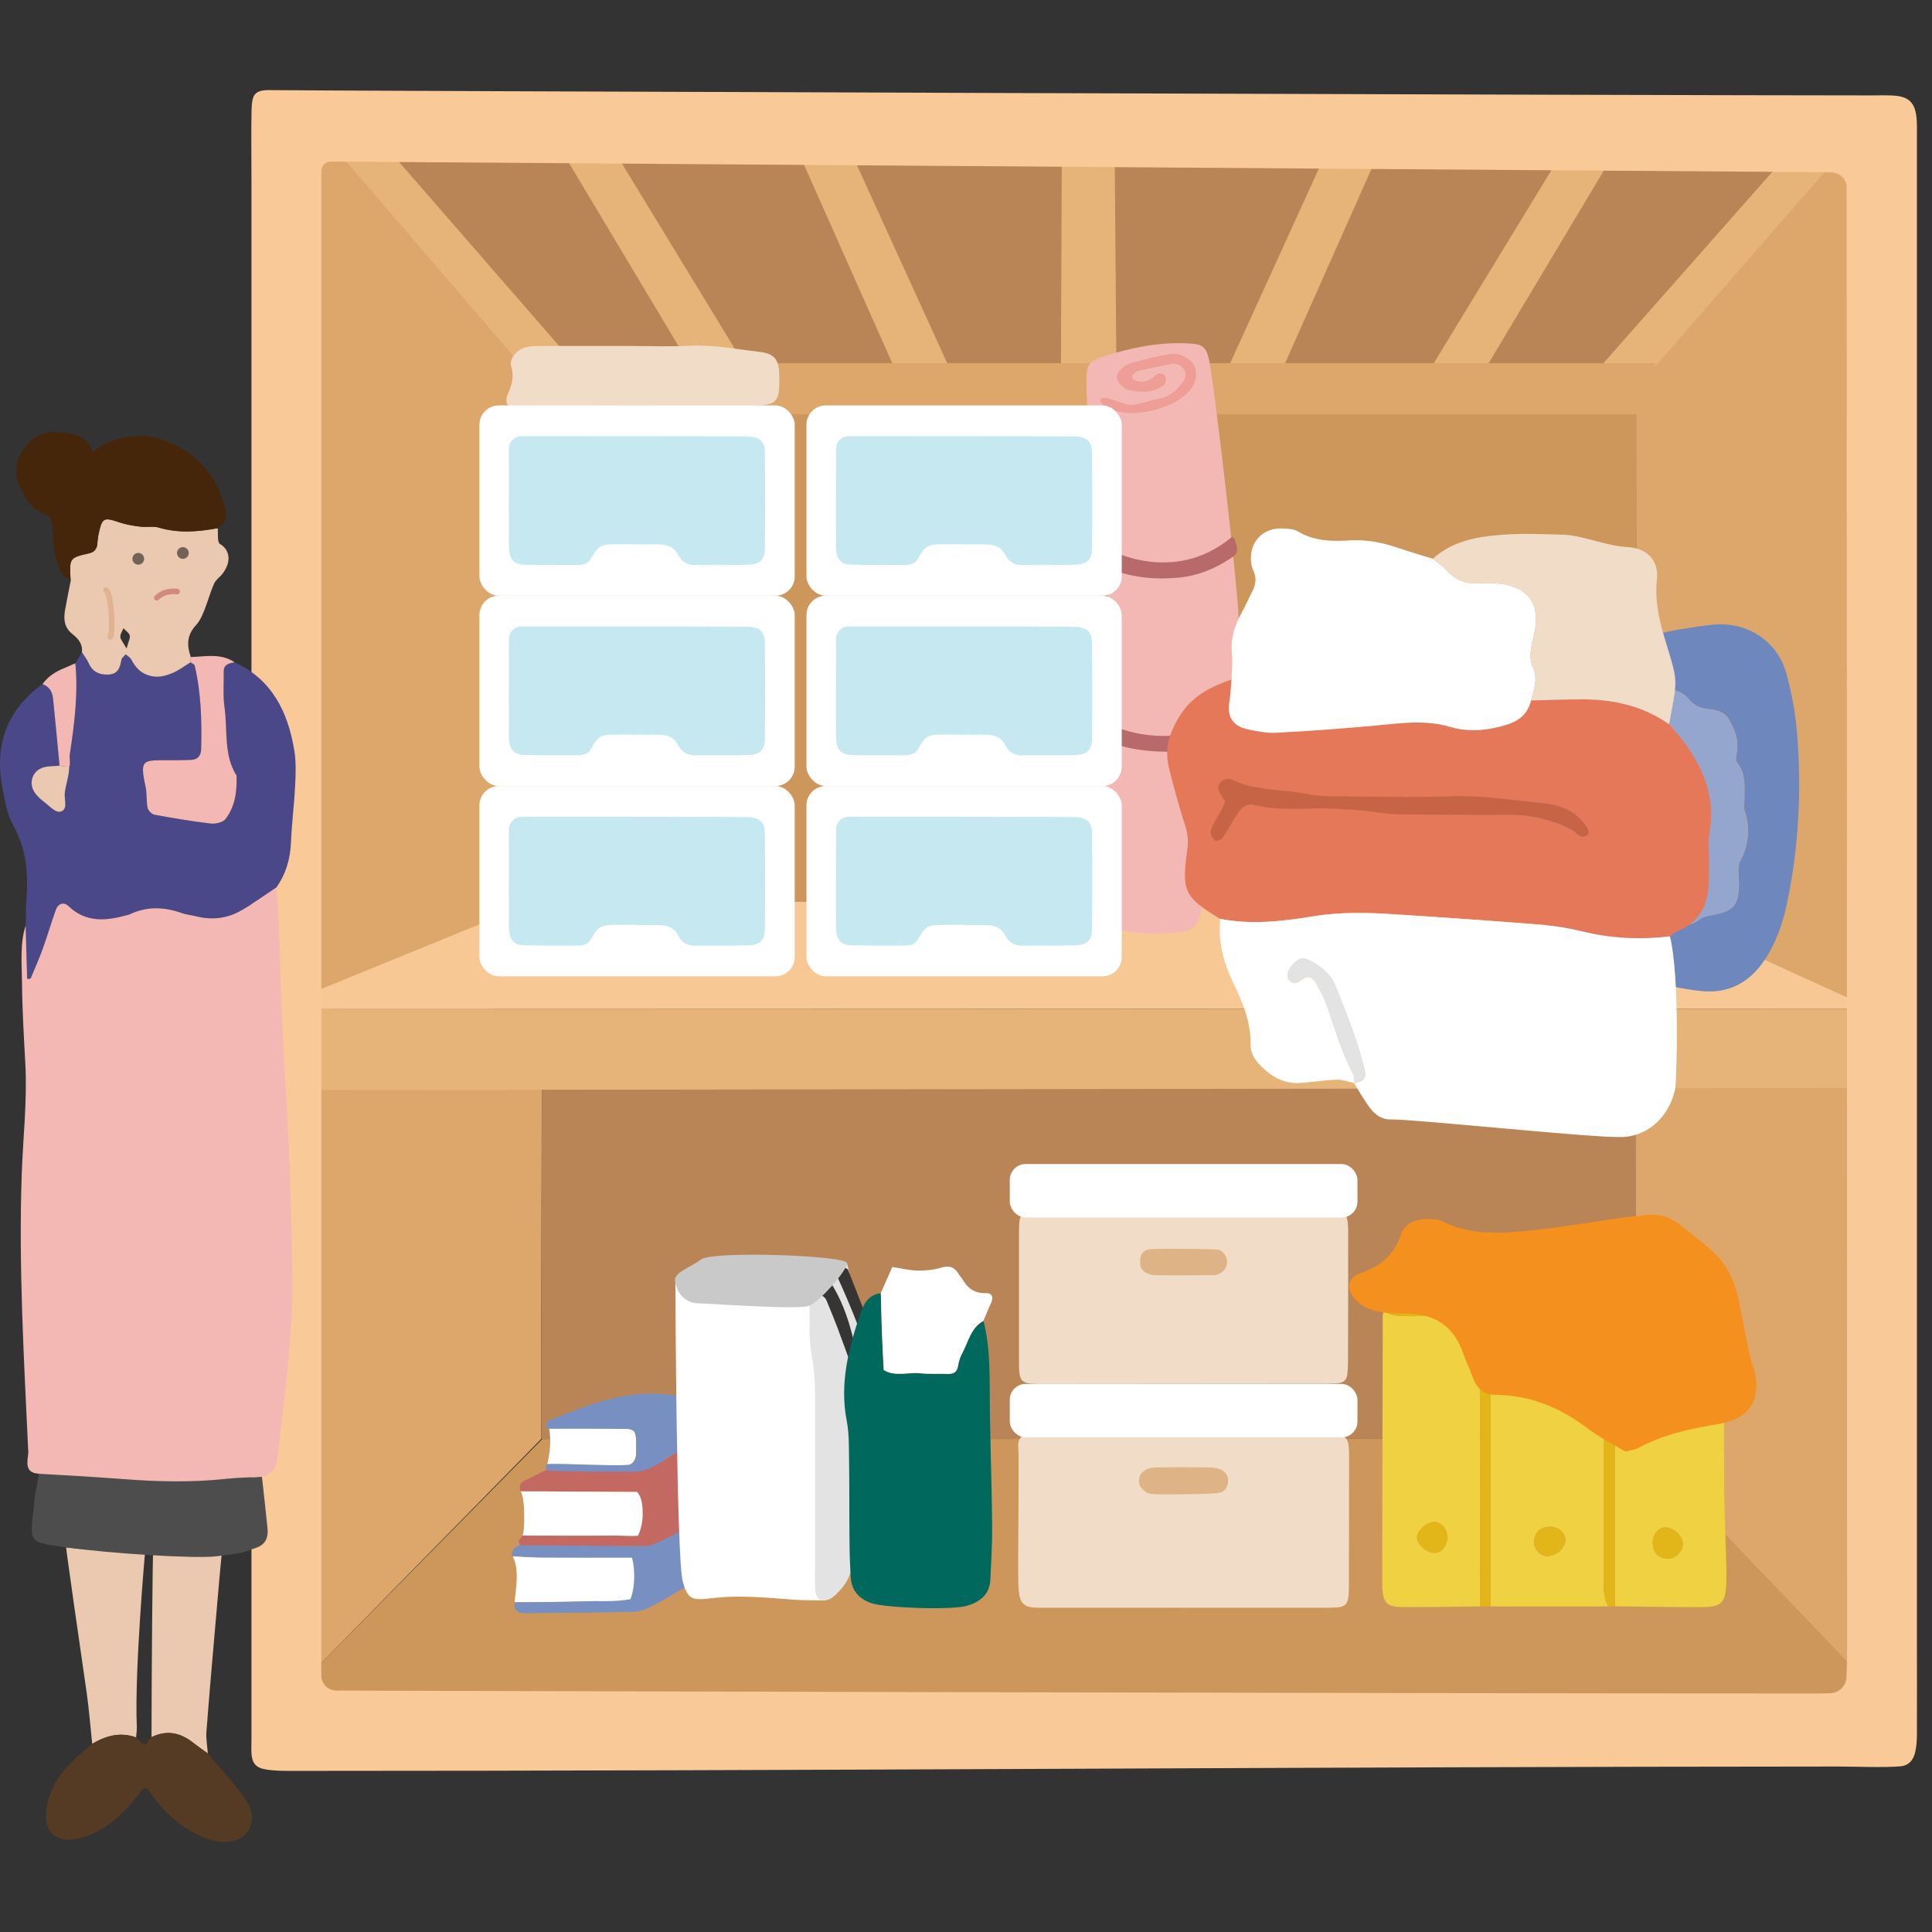 <?xml version="1.0" encoding="UTF-8"?><svg id="_レイヤー_2" xmlns="http://www.w3.org/2000/svg" viewBox="0 0 260 260"><rect x="0" y="0" width="260" height="260" fill="#333333" stroke="none"/><defs><style>.cls-1{fill:#e0b490;}.cls-1,.cls-2,.cls-3,.cls-4,.cls-5,.cls-6,.cls-7,.cls-8,.cls-9,.cls-10,.cls-11,.cls-12,.cls-13,.cls-14,.cls-15,.cls-16,.cls-17,.cls-18,.cls-19,.cls-20,.cls-21,.cls-22,.cls-23,.cls-24,.cls-25,.cls-26,.cls-27,.cls-28,.cls-29,.cls-30,.cls-31,.cls-32,.cls-33,.cls-34,.cls-35,.cls-36,.cls-37,.cls-38,.cls-39,.cls-40,.cls-41{stroke-width:0px;}.cls-2{fill:#788fc1;}.cls-3{fill:#bb843e;}.cls-4{fill:#cd975b;}.cls-5{fill:#c9c9c9;}.cls-6{fill:none;}.cls-7{fill:#e3e3e3;}.cls-8{fill:#363534;}.cls-9{fill:#4d4d4d;}.cls-10{fill:#4a4888;}.cls-11{fill:#f0dcc7;}.cls-12{fill:#563b24;}.cls-13{fill:#b86a6a;}.cls-14{fill:#736357;}.cls-15{fill:#c6e9f1;}.cls-16{fill:#ef9d97;}.cls-17{fill:#f8c894;}.cls-18{fill:#dda76b;}.cls-19{fill:#6e87bc;}.cls-20{fill:#d69c72;}.cls-21{fill:#f4901e;}.cls-22{fill:#d18b7c;}.cls-23{fill:#d69d73;}.cls-24{fill:#e6785a;}.cls-25{fill:#f9ca98;}.cls-26{fill:#e2b519;}.cls-27{fill:#c36962;}.cls-28{fill:#b37f35;}.cls-29{fill:#f3b8b3;}.cls-30{fill:#b8853f;}.cls-31{fill:#dea49a;}.cls-32{fill:#ba8556;}.cls-33{fill:#00685c;}.cls-34{fill:#94a6ce;}.cls-35{fill:#c86446;}.cls-36{fill:#f0d142;}.cls-37{fill:#e6b478;}.cls-38{fill:#45260a;}.cls-39{fill:#fff;}.cls-40{fill:#ebc9b0;}.cls-41{fill:#deb385;}</style></defs><g id="_レイヤー_1-2"><rect class="cls-6" x="0" y="0" width="260" height="260" rx="4" ry="4"/><polygon class="cls-4" points="220.28 193.64 72.98 193.66 37.12 230.01 255.82 230.1 220.28 193.64"/><path class="cls-3" d="M254.25,18.84c-1.61-.08-2.27,1.33-3.35,2.07-.61-.72-1.45-.76-2.31-.77-7.48-.06-120.75-1.29-130.41-1.37-17.51-.13-35.02.25-52.52-.62-3.86-.19-7.73-.04-11.6-.05-4.23,0-8.46-.02-12.69-.02-.95,0-1.96-.17-2.67.72-1.01,1.4-.56,2.99-.56,4.49-.03,35.64-.02,69.05-.02,104.69,0,1.43-.04,2.85-.06,4.28-.5-.01-1-.02-1.5-.03-.12-3.55-.33-7.1-.35-10.65-.13-22.87-.21-45.75-.3-68.62,0-.94.09-1.89.13-2.83.21-.65.61-1.3.61-1.96.04-8.68.04-15.12,0-23.8,0-.65-.42-1.29-.65-1.94-.01-.24-.1-.51-.02-.7.77-1.7,1.57-2.34,2.44-4.2,1.36-.02,2.68-.06,3.99-.07,25.37-.11,50.74-.19,76.1-.32,41.79-.22,83.59-.48,125.38-.73,2.17-.01,4.34-.22,6.51-.23,3.27-.01,3.42-.86,3.86,2.66Z"/><path class="cls-30" d="M254.35,81.55c-.03-13.98-.06-27.95-.09-41.93,0-2.25-.04-4.5.02-6.75.02-.67.33,2.4.5,1.73.08.7.23-2.33.23-1.63.12,15.39.24,30.79.33,46.18,0,.81-.18,1.63-.27,2.44-.24-.01-.48-.02-.72-.04Z"/><path class="cls-30" d="M35.99,22.42c.23.65.65,1.29.65,1.94.04,8.68.04,15.12,0,23.8,0,.65-.4,1.3-.61,1.96-.09-.81-.25-1.62-.26-2.44-.06-8.13-.12-14.01-.13-22.14,0-1.04.23-2.08.35-3.12Z"/><path class="cls-30" d="M36.55,132.23c.5.01,1,.02,1.5.03.35,1.97,1.51,2.96,3.58,2.81.01.24.02.48.03.73-.36,0-.72.04-1.07-.01-1.62-.24-2.76.36-3.48,1.8-.1.19-.35.3-.53.45-.51-1.93-.52-3.87-.05-5.81Z"/><path class="cls-30" d="M36.62,145.06c.5.49,1,.99,1.5,1.48-.49,0-.98,0-1.47.01,0-.5-.02-.99-.03-1.49Z"/><path class="cls-28" d="M254.35,81.55c.24.01.48.03.72.04,0,.93.01,1.87.02,2.8-.24.01-.49.03-.73.04,0-.96,0-1.92,0-2.89Z"/><path class="cls-18" d="M220.11,193.64c0-15.45-.03-47.27-.03-47.27l32.75-2.16-1.19,82.57s-31.32-32.6-31.54-33.14Z"/><path class="cls-18" d="M72.87,166.55c-.01,9.04-.05,27.11-.05,27.11l-34.36,35.01,1.11-82.86,33.34-.02s-.03,15.53-.04,20.76Z"/><path class="cls-4" d="M220.16,50.89c0,21.93.06,68.88.09,70.42-1.21.03-2.41.09-3.62.09-46.84,0-144.51-.13-144.51-.13,0,0,.12-49.18.13-71.15,1.45-.05,116.61.78,147.91.77Z"/><path class="cls-32" d="M220.14,50.97l-148.98-1.25-32.57-31.87s61.97.38,79.48.52c9.67.07,19.35-.25,29,.14,18.47.75,36.95.41,55.42.58,7.85.07,15.72-.22,23.56.14,7.48.35,28.09-.8,28.09-.8l-34,32.54Z"/><path class="cls-17" d="M72.13,121.28c1.33.04,146.92.07,148.12.04,9.68,3.93,32.59,14.42,32.59,14.42l-216.22.07s23.31-10.26,35.51-14.53Z"/><polygon class="cls-18" points="72.13 121.28 36.62 135.8 38.71 12.72 72.25 50.13 72.13 121.28"/><path class="cls-32" d="M220.09,146.54c0,15.45.02,31.65.03,47.09-1.21.02-146.21.04-147.29.02.02-9.04.09-47.87.09-47.87,0,0,146.21.71,147.18.75Z"/><polygon class="cls-37" points="252.17 146.41 36.42 146.7 36.62 135.8 252.94 135.74 252.17 146.41"/><polygon class="cls-37" points="79.21 51.11 71.72 50.97 42.48 16.95 49.55 17.03 79.21 51.11"/><polygon class="cls-37" points="101.43 51.11 93.94 50.97 73.59 16.95 80.66 17.03 101.43 51.11"/><polygon class="cls-37" points="128.49 51.11 121.01 50.97 105.88 16.95 112.95 17.03 128.49 51.11"/><polygon class="cls-37" points="191.59 51.11 199.08 50.97 219.43 16.95 212.36 17.03 191.59 51.11"/><polygon class="cls-37" points="164.53 51.11 172.01 50.97 187.14 16.95 180.07 17.03 164.53 51.11"/><polygon class="cls-37" points="142.77 51.11 150.25 50.97 149.98 16.95 142.91 17.03 142.77 51.11"/><path class="cls-18" d="M254.25,18.84c.92,4.73.65,11,.54,15.77-.18.67-.48-2.4-.5-1.73-.06,2.25-.02,4.5-.02,6.75.03,13.98.06,27.95.09,41.93,0,.96,0,1.92,0,2.89-.02,11.49-.13,52.36-.13,52.36l-33.97-15.48s-.09-48.49-.09-70.42c.2-.29.36-.62.6-.88,4.6-4.8,29.28-33.21,29.28-33.21,0,0,2.6,1.95,4.2,2.02Z"/><polygon class="cls-37" points="213.81 51.11 221.3 50.97 250.96 16.95 243.89 17.03 213.81 51.11"/><polygon class="cls-18" points="220.69 55.76 66.86 55.76 66.86 48.87 222.81 48.87 220.69 55.76"/><path class="cls-25" d="M33.84,121.95c0-33.43,0-64.62,0-98.05,0-3.33-.05-5.62.01-8.95.04-2.38.46-2.87,2.7-2.82,3.73.08,184.75.71,215.33.71.97,0,1.94-.04,2.9.02,2.13.12,2.97.97,3.15,3.12.06.71.04,1.43.04,2.14,0,2.02,0,3.01,0,5.03,0,66.62,0,131,0,197.63,0,3.09.02,9.53,0,12.62,0,.83-.05,1.67-.25,2.47-.24.96-.8,1.72-1.95,1.83-2.03.2-6.36.03-8.39.03-70.1.03-137.91.59-208.01.59-1.2,0-2.42,0-3.6-.2-1.35-.21-1.86-.88-1.93-2.18-.03-.59,0-1.19,0-1.78,0-36.29,0-75.91,0-112.2h0ZM43.24,225.49c0,1.12.91,2.02,2.04,2.02,17.15.05,137.87.39,198.2.39.53,0,1.71,0,2.81-.03,1.19-.04,2.15-.97,2.2-2.14.04-.96.09-2.65.09-3.49,0-65.44-.07-197.19-.07-197.19-.12-1.21-1.11-1.87-2.34-1.87-.78,0-201.29-1.44-201.64-1.44-.7-.01-1.27.54-1.28,1.23,0,.49-.01,1.01-.01,1.3,0,63.3,0,184.09,0,201.22Z"/><path class="cls-29" d="M166.69,83.26c-.11-4.32-3.32-31.95-4-34.92-.39-1.69-.9-2.02-2.65-2.12-3.93-.22-7.72.52-11.44,1.73-2.03.65-2.41,1.02-2.39,3.41.03,2.74.21,5.45.67,8.16.58,3.41,2.44,23.29,2.51,24.43.4,6.12-3.49,35.14-3.68,37.65-.08,1.09.38,1.93,1.29,2.34,4.83,2.14,8.62,1.77,11.95,1.51,1.41-.11,2.44-1,2.63-2.68.28-2.5,2.69-19.97,3.13-24.14,0,0,.19-1.15.3-1.72.9-4.51,1.78-9.02,1.67-13.66ZM148.35,54.34c-.15-.11-.19-.36-.29-.54.25-.09.51-.28.73-.24.51.09,1,.29,2.19.67,1.32.75,3.24-.23,5.15-.58,1.37-.25,2.42-1.24,3.2-2.42.56-.84.04-2.02-.96-2.23-.2-.04-.43-.11-.62-.07-1.53.31-3.07.62-4.59.97-.28.07-.52.33-.76.53-.06.05-.11.2-.08.27.07.18.15.43.29.48.82.3,1.64.31,2.39-.23.33-.24.64-.56,1.01-.68.21-.07.63.14.77.34.14.21.11.59.05.88-.03.17-.23.35-.4.46-1.43.94-3,.84-4.56.52-.37-.08-.72-.42-1.03-.69-.64-.57-.68-1.37-.09-1.93.37-.36.79-.78,1.26-.9,1.82-.49,3.65-.95,5.5-1.27,1.08-.19,2.06.35,2.86,1.09.79.73.73,2.46-.07,3.5-.79,1.03-1.84,1.72-3.02,2.22-2.11.88-4.99,1.56-7.62.66-.48-.16-.91-.49-1.32-.79Z"/><path class="cls-16" d="M150.98,54.22c1.32.75,3.24-.23,5.15-.58,1.37-.25,2.42-1.24,3.2-2.42.56-.84.04-2.02-.96-2.23-.2-.04-.43-.11-.62-.07-1.53.31-3.07.62-4.59.97-.28.07-.52.33-.76.53-.06.05-.11.2-.08.27.07.18.15.43.29.48.82.3,1.64.31,2.39-.23.33-.24.64-.56,1.01-.68.21-.07.63.14.77.34.14.21.11.59.05.88-.03.17-.23.35-.4.46-1.43.94-3,.84-4.56.52-.37-.08-.72-.42-1.03-.69-.64-.57-.68-1.37-.09-1.93.37-.36.79-.78,1.26-.9,1.82-.49,3.65-.95,5.5-1.27,1.08-.19,2.06.35,2.86,1.09.79.73.73,2.46-.07,3.5-.79,1.03-1.84,1.72-3.02,2.22-2.11.88-4.99,1.56-7.62.66-.48-.16-.91-.49-1.32-.79-.05-.04-.14-.15-.22-.28-.15-.22.01-.52.28-.52.16,0,.31,0,.39.02.51.09,1,.29,2.19.67Z"/><path class="cls-13" d="M156.38,77.85c-4.84,0-7.77-1.67-8-1.81-.54-.31-1.14-.6-.81-1.78.2-.69.84-.77,1.38-.46.35.2,8.91,4.94,16.66-1.4.48-.4.55.26.75.85.28.86.08,1.32-.43,1.67-3.61,2.48-6.51,2.92-9.54,2.92Z"/><path class="cls-13" d="M156.99,101.16c-5.75,0-8.94-1.81-9.17-1.95-.56-.36-.69-1.06-.28-1.56.41-.5.87-.78,1.43-.41.29.19,6.88,4.03,16.28-.14.62-.27,1.38-.05,1.69.5.31.55.06,1.23-.56,1.5-3.48,1.54-6.66,2.07-9.39,2.07Z"/><path class="cls-36" d="M216.46,216.19c-5.29,0-10.57,0-15.86,0,0-10.76,0-21.52.01-32.28,0-.85,0-1.69,0-2.54,0-4.34-.23-4.27,4.06-4.25,2.29.01,4.58,0,6.87,0,4.52,0,4.31-.26,4.31,4.36,0,10.15,0,20.31,0,30.46,0,1.44-.19,2.91.6,4.24ZM210.66,207.14c-.08-1.03-1.13-1.79-2.35-1.67-1.18.11-1.9.95-1.86,2.19.03.94.97,1.82,1.87,1.75,1.27-.1,2.41-1.21,2.33-2.27Z"/><path class="cls-36" d="M231.86,177.12c.06,1.08.16,2.16.16,3.24.01,6.52-.03,13.04.01,19.56.03,3.62.19,7.23.29,10.85.02.72.02,1.45,0,2.17-.09,2.8-.59,3.33-3.45,3.34-3.85.01-7.7-.07-11.55-.11,0-11.27,0-22.53,0-33.8,0-.97-.03-1.94.03-2.91.1-1.64.64-2.19,2.18-2.32.72-.06,1.45-.03,2.17-.03,3.38,0,6.77,0,10.15,0ZM226.48,207.82c.07-1.02-1.27-2.29-2.38-2.27-.91.02-1.66.92-1.68,2.01-.02,1.27.69,2.1,1.89,2.2,1.05.09,2.09-.84,2.18-1.95Z"/><path class="cls-36" d="M199.17,216.18c-3.49.04-6.98.12-10.47.09-2.07-.02-2.54-.55-2.68-2.56,0-.12-.01-.24-.01-.36.02-12.07.04-24.15.07-36.22,0-.24.1-.47.15-.71,1.06.73,2.27.71,3.48.7,2.41-.02,4.82-.03,7.23.02,1.86.04,2.13.32,2.21,2.07.04.96.02,1.93.02,2.9,0,11.36,0,22.71.01,34.07ZM194.77,206.8c-.05-1.07-.8-1.95-1.69-1.98-1.08-.04-2.5,1.28-2.39,2.21.11.89,1.3,1.91,2.27,1.96,1.03.05,1.87-.97,1.81-2.19Z"/><path class="cls-26" d="M199.17,216.18c0-11.36,0-22.71-.01-34.07,0-.97.03-1.93-.02-2.9-.07-1.75-.35-2.03-2.21-2.07-2.41-.05-4.82-.03-7.23-.02-1.21,0-2.42.03-3.48-.7-.09-1.17.55-1.84,1.58-2.08.69-.16,1.44-.11,2.16-.11,12.66-.02,25.32-.02,37.97-.03.36,0,.72-.01,1.08,0,1.94.12,2.28.48,2.84,2.91-3.38,0-6.77,0-10.15,0-.73,0-1.45-.03-2.17.03-1.55.12-2.08.68-2.18,2.32-.06.97-.03,1.94-.03,2.91,0,11.27,0,22.53,0,33.8-.28,0-.56,0-.85.01-.8-1.33-.6-2.8-.61-4.24,0-10.15,0-20.31,0-30.46,0-4.62.21-4.36-4.31-4.36-2.29,0-4.58,0-6.87,0-4.29-.02-4.07-.09-4.06,4.25,0,.85,0,1.69,0,2.54,0,10.76,0,21.52-.01,32.28-.48,0-.96,0-1.44,0Z"/><path class="cls-26" d="M210.66,207.14c.08,1.06-1.06,2.17-2.33,2.27-.9.07-1.84-.81-1.87-1.75-.04-1.24.68-2.08,1.86-2.19,1.21-.11,2.27.64,2.35,1.67Z"/><path class="cls-26" d="M226.48,207.82c-.08,1.11-1.13,2.05-2.18,1.95-1.2-.11-1.91-.94-1.89-2.2.02-1.09.77-1.99,1.68-2.01,1.12-.03,2.46,1.25,2.38,2.27Z"/><path class="cls-26" d="M194.77,206.8c.06,1.22-.78,2.25-1.81,2.19-.97-.05-2.15-1.07-2.27-1.96-.12-.93,1.31-2.25,2.39-2.21.89.03,1.63.91,1.69,1.98Z"/><path class="cls-39" d="M85.05,209.61c.85,1.68.67,3.76-.03,5.77-2.04.38-3.84.04-5.72.1-3.34.12-6.69.11-10.04.15.06-1.33.74-4.23-.26-6.21,1.44.06,2.37.16,3.81.17,4.08.03,8.16.01,12.24.01Z"/><path class="cls-2" d="M93.69,203.87c-.87.43-2.29,1.44-3.05,2.01-2.27,1.7-4.26,2.32-6.99,2.15-1.44-.09-9.23-.25-13.03-.27-.97.03-1.85.75-1.73,1.67,1.44.06,2.49.16,3.92.17,4.08.03,8.16.01,12.24.01.53,2.01.3,4.52-.23,5.61-2.36.38-3.64.2-5.52.27-3.34.12-6.69.11-10.04.15-.19,1.19.56,1.46,1.49,1.46,4.8-.04,9.6-.08,14.4-.19.8-.02,1.67-.28,2.38-.65,1.81-.94,3.54-2.02,5.31-3.02.71-.4,1.01-1,.98-1.78-.09-2.16-.03-5.42-.13-7.58Z"/><path class="cls-27" d="M69.91,207.22c.15-.21.29-.42.4-.57,3.98,0,8.28.03,12.27,0,1.07,0,2.08-.03,3.15-.12.21-.47.59-1.55.57-2.59-.01-.78.18-2.31-.58-3.18-5.23,0-10.36-.07-15.67-.07-.18-.55-.2-1.07.5-1.4,1.15-.54,1.96-1.03,3.11-1.53,3.14.04,6.28-.04,9.41.15,2.66.16,4.98-.5,7.17-1.97.88-.59,1.91-.96,2.88-1.43.86.25,1.48.68,1.51,1.69.07,2.02.1,4.29.1,6.16s-.75,2.18-1.73,2.83-1.69,1.06-3.5,1.91-1.68.96-3.36.96c-1.74-.03-12.82-.06-15.88-.11-.37,0-.59-.43-.37-.74Z"/><path class="cls-39" d="M70.06,200.7c5.3,0,10.43.07,15.67.07.76.87.75,2.17.76,2.95.02,1.04-.22,2.06-.63,2.95-1.07.09-2.21-.03-3.28-.02-3.98.03-8.28,0-12.27,0,.35-.56.37-5.13-.24-5.95Z"/><path class="cls-39" d="M73.86,191.97c3.62,0,6.66.27,10.28.3,1.18.01,1.42.32,1.47,1.55.02.6,0,1.21,0,1.81,0,.73-.45,1.47-1.1,1.51-2.16.14-4.18.09-6.35.22-1.55.09-2.99-.29-4.54-.16.44-1.91.57-3.36.24-5.24Z"/><path class="cls-2" d="M92.74,194.28c.09.2,0,.44-.2.53-.86.4-1.75.74-2.53,1.26-2.19,1.47-3.16,2.14-5.82,1.98-3.63.02-7.4.02-10.38-.14-.23-.01-.4-.22-.37-.45,0,0,0,0,0,0,.02-.2.12-.44.32-.45,2.08-.07,8.71.28,10.75.15.65-.04,1.1-.78,1.1-1.51,0-.6.02-1.21,0-1.81-.05-1.23-.29-1.54-1.47-1.55-3.42-.03-6.83-.01-10.25-.01-.29,0-.48-.29-.37-.56s.23-.51.41-.58c5.26-2.12,10.52-4.25,16.4-3.42,1.58.22,1.77.35,1.85,2.05.05,1.09,0,2.18.13,3.26.05.43.25.85.44,1.26Z"/><path class="cls-31" d="M259.45,104.22c.18.25.36.51.55.76-.18-.25-.36-.51-.55-.76Z"/><path class="cls-19" d="M205.74,106.2c0-2.54.03-5.08,0-7.61-.03-2.33.84-4.29,2.5-5.81,1.32-1.22,2.76-2.35,4.29-3.28,4.39-2.67,9.22-4.13,14.27-4.92,1.31-.21,2.62-.42,3.94-.53,4.45-.36,8.45,2.24,9.65,6.55.74,2.66,1.24,5.43,1.46,8.19.61,7.62.22,15.22-1.35,22.72-.52,2.49-1.32,4.89-2.65,7.09-2.06,3.41-4.96,5.21-9.02,4.76-5.33-.59-10.33-2.28-15.11-4.68-.65-.32-1.23-.79-1.89-1.06-2.83-1.18-4.25-3.38-4.86-6.3-.75-3.56-1.26-7.14-1.31-10.77-.02-1.45,0-2.9,0-4.35.03,0,.06,0,.09,0ZM233.67,101.67c.45-2.23-.29-3.53-.95-4.78-.62-1.17-1.83-1.37-3.1-1.51-.76-.08-1.7-.5-2.17-1.09-2.24-2.82-5.2-.76-7.76-1.27-.56-.11-1.16-.07-1.73,0-.34.05-.68.25-.97.46-1.26.92-2.53,1.83-3.75,2.81-1.06.86-1.82,1.9-1.75,3.4.03.7.02,1.6-.38,2.08-1.22,1.48-1.02,3.15-1.05,4.84-.02.84-.07,1.71-.33,2.49-.54,1.6-.46,3.08.35,4.54.43.76.47,1.5.3,2.41-.63,3.46-.03,4.44,3.23,5.87,1.09.48,2.3.68,3.16,1.65,1.01,1.14,2.4,1.19,3.69.74,1.33-.47,2.5-.48,3.85-.03,1.5.5,3.06.47,4.48-.58.54-.4,1.33-.49,2.02-.63,2.51-.53,3.14-1.27,3.22-3.94.03-1.09-.3-2.37.15-3.22,1.22-2.3,1.37-4.54.58-6.95-.14-.44,0-.96,0-1.44-.01-1.68.24-3.37-.97-4.85-.29-.36-.11-1.12-.1-1.01Z"/><path class="cls-34" d="M233.67,101.67c0-.11-.19.65.1,1.01,1.21,1.48.96,3.18.97,4.85,0,.48-.13,1.01,0,1.44.79,2.41.64,4.65-.58,6.95-.46.86-.12,2.14-.15,3.22-.08,2.67-.71,3.41-3.22,3.94-.69.15-1.48.24-2.02.63-1.42,1.05-2.98,1.08-4.48.58-1.35-.45-2.52-.44-3.85.03-1.29.45-2.68.4-3.69-.74-.86-.97-2.07-1.18-3.16-1.65-3.26-1.43-3.86-2.41-3.23-5.87.17-.91.12-1.65-.3-2.41-.81-1.46-.9-2.95-.35-4.54.27-.78.31-1.66.33-2.49.03-1.68-.17-3.36,1.05-4.84.39-.48.41-1.38.38-2.08-.07-1.51.69-2.54,1.75-3.4,1.21-.98,2.48-1.89,3.75-2.81.29-.21.63-.42.97-.46.57-.08,1.17-.12,1.73,0,2.56.51,5.52-1.55,7.76,1.27.46.58,1.4,1.01,2.17,1.09,1.27.14,2.48.34,3.1,1.51.66,1.25,1.4,2.55.95,4.78Z"/><path class="cls-24" d="M164.18,123.65c-4.9-3-5.16-3.66-4.38-9.52.14-1.01,0-2.15-.33-3.12-.51-1.48-1.57-5.2-2.19-7.82-.37-1.57-.24-3.22.38-4.71,1.65-3.93,4.01-5.82,8.97-7.31,1.05.86-.99,2.25-1.18,3.33-.33,1.93.49,3.18,2.33,3.6,1.31.3,2.69.57,4.02.5,4.45-.23,8.9-.56,13.34-.97,3.36-.31,6.66-.82,10.05.19,2.47.73,5.08.48,7.61-.31,1.68-.53,2.84-1.49,3.25-3.26,2.4-.05,4.81-.17,7.21-.15,4.1.04,7.97.94,11.38,3.35.85,1.05,1.77,2.05,2.53,3.16,2.38,3.47,3.65,7.21,2.87,11.51-.21,1.18-.04,2.42-.05,3.63-.01,1.22.01,2.43-.07,3.64-.2,2.81-1.51,4.86-4.2,5.94-.36.15-.67.44-1,.67-3.9.46-7.76.31-11.59-.62-1.91-.46-3.84-.8-5.8-.95-6.52-.52-13.04-.97-19.57-1.39-3.67-.24-7.34-.34-11.01.26-4.17.68-8.36,1.18-12.58.34ZM164.86,107.83c-.18.41-.31.79-.5,1.14-.51.95-1.14,1.86-1.52,2.86-.12.32.32.95.65,1.29.11.12.83-.07,1-.31.76-1.12,1.37-2.35,2.14-3.46.46-.66,1.13-1.27,2.06-1.03,3.62.93,7.31.33,10.97.53,1.22.07,2.44.12,3.66.23,1.61.15,3.22.49,4.83.52,5.04.08,10.08.03,15.12.06,2.9.01,5.65.66,8.22,2.02.66.35,1.11,1.34,2.08.74.54-.33.04-1.28-1.03-2.33-1.35-1.33-3.11-1.81-4.82-1.98-4.17-.43-8.32-1.13-12.57-.96-5.17.2-10.35.05-15.53,0-1.22,0-2.46-.05-3.64-.29-3.43-.72-7.08-.36-10.33-2.02-.11-.06-.27,0-.41,0-.86-.05-1.57.8-1.25,1.59.2.49.55.92.85,1.4Z"/><path class="cls-39" d="M164.18,123.65c4.22.84,8.41.34,12.58-.34,3.67-.6,7.34-.5,11.01-.26,6.52.42,13.05.87,19.57,1.39,1.89.15,3.79.46,5.63.91,3.89.96,7.8,1.12,11.76.66,1.38,5.52.86,19.71.73,20.41-.69,3.61-3.5,6.51-7.23,6.6-4.31.1-27.82-2.42-31.07-2.37-1.2.02-2.1-.64-2.76-1.51-.82-1.07-1.47-2.26-2.19-3.4.9-.1,1.7-.46,1.47-1.5-.88-3.98-2.44-7.74-3.93-11.51-.61-1.54-1.87-2.65-3.37-3.41-.61-.31-1.25-.56-1.88,0-.72.65-1.45,1.33-1.12,2.41.08.27.58.59.88.58.36-.01.73-.32,1.06-.55.74-.52,1.31-.23,1.68.42.55.93,1.1,1.89,1.47,2.91,1.16,3.17,2.03,6.44,3.64,9.44.18.33.07.8.1,1.21-.78-.16-1.56-.46-2.33-.44-1.61.06-3.22.32-4.83.44-2.2.16-3.94-.82-5.43-2.35-.79-.81-1.34-1.68-1.32-2.88.05-2.95-1.08-5.65-2.31-8.19-1.36-2.8-2.07-5.59-1.79-8.66Z"/><path class="cls-39" d="M206.04,94.26c-.41,1.76-1.57,2.73-3.25,3.26-2.52.79-5.14,1.04-7.61.31-3.39-1.01-6.69-.5-10.05-.19-4.44.41-8.89.74-13.34.97-1.33.07-2.7-.2-4.02-.5-1.84-.42-2.66-1.67-2.33-3.6.18-1.09.5-5.23.36-6.49-.24-2.13.41-4.02,1.44-5.84.47-.83.82-1.72,1.27-2.56.47-.89.63-1.78.2-2.74-.17-.37-.3-.77-.34-1.17-.29-2.77,1.56-4.74,4.32-4.59.67.04,1.43.06,1.97.39,2.23,1.36,4.68,1.36,7.12,1.21,2.22-.13,4.31.32,6.39,1.02,1.54.52,3.1.98,4.65,1.46.63.51,1.33.95,1.86,1.55,1.3,1.46,2.89,1.92,4.77,1.73.54-.05,1.09-.03,1.63,0,4.48.24,6.41,2.68,5.34,7.03-.37,1.5-.73,2.94-.09,4.38.68,1.54.09,2.93-.28,4.36Z"/><path class="cls-11" d="M206.04,94.26c.37-1.43.96-2.82.28-4.36-.64-1.44-.28-2.88.09-4.38,1.07-4.35-.86-6.79-5.34-7.03-.54-.03-1.09-.05-1.63,0-1.87.19-3.47-.28-4.77-1.73-.53-.6-1.23-1.04-1.86-1.55,2.67-2.44,6.03-3,9.42-3.25,2.71-.2,5.44-.08,8.16,0,1.07.03,2.14.28,3.19.54,1.84.47,3.62,1.02,5.56,1.14,2.51.15,4.12,1.78,3.84,4.36-.38,3.53.65,6.63,1.64,9.87,1.19,3.92,1.05,3.97,0,9.6-3.42-2.4-7.28-3.31-11.38-3.35-2.4-.02-4.81.1-7.21.15Z"/><path class="cls-35" d="M164.86,107.83c-.3-.48-.66-.91-.85-1.4-.32-.8.39-1.65,1.25-1.59.14,0,.3-.05.41,0,3.25,1.66,6.89,1.3,10.33,2.02,1.18.25,2.43.29,3.64.29,5.18.04,10.36.19,15.53,0,4.25-.16,8.39.53,12.57.96,1.7.18,3.47.65,4.82,1.98,1.06,1.05,1.56,2,1.03,2.33-.97.6-1.42-.39-2.08-.74-2.57-1.36-5.32-2.01-8.22-2.02-5.04-.02-10.08.02-15.12-.06-1.61-.02-3.22-.37-4.83-.52-1.22-.11-2.44-.17-3.66-.23-3.65-.2-7.35.4-10.97-.53-.93-.24-1.6.37-2.06,1.03-.78,1.11-1.38,2.34-2.14,3.46-.16.24-.88.43-1,.31-.33-.35-.77-.97-.65-1.29.38-1,1.01-1.91,1.52-2.86.19-.35.32-.73.5-1.14Z"/><path class="cls-7" d="M182.2,145.72c-.03-.41.08-.88-.1-1.21-1.61-3-2.48-6.27-3.64-9.44-.37-1.01-.92-1.97-1.47-2.91-.38-.64-.95-.94-1.68-.42-.33.23-.7.54-1.06.55-.3,0-.8-.31-.88-.58-.32-1.08.4-1.77,1.12-2.41.63-.56,1.26-.31,1.88,0,1.5.76,2.75,1.87,3.37,3.41,1.5,3.77,3.06,7.53,3.93,11.51.23,1.04-.58,1.4-1.47,1.5,0,0,0,0,0,0Z"/><path class="cls-39" d="M90.89,172.61s.13,36.71.98,40.14c.85,3.43,2,2.33,6.12,2.15s8.31.46,10.65.45,2.67.31,3.92-.85-.44-39.6-.44-39.6l-21.23-2.3Z"/><path class="cls-7" d="M114.77,184.36c0,8.24-.04,16.48.06,24.71.03,2.56-.94,4.45-2.87,5.93-.4.31-1.11.42-1.62.32-.28-.06-.57-.73-.61-1.15-.1-.96-.05-1.93-.05-2.9,0-7.87,0-15.75,0-23.62,0-1.81-.12-3.59-.47-5.4-.4-2.11-.21-4.34-.28-6.52.22-.27.45-.54.67-.81.08-.24.16-.49.24-.73.62.06,3.89-4.82,4.14-4.18.44,1.1.99,7.11,1.4,8.22.75,1.99-1.35,4.15-.61,6.15Z"/><path class="cls-8" d="M109.84,174.18c-.05-.23-.12-.45-.2-.67.12-.21.2-.45.37-.61,1-.97,1.37-.98,1.92-.08,1.26,2.05,2.1,4.27,2.7,6.59.12.46.22.93.4,1.36.04.1.39.09.6.07.1,0,.27-.16.26-.22-.14-.81-.2-1.66-.5-2.42-.87-2.22-1.8-4.41-2.79-6.57-.29-.65-.18-1.12.15-1.64.45.28.9.55,1.35.83,1.07,2.76,2.18,5.5,3.19,8.27.74,2.02.07,3.8-1.82,5.17-.17.12-.46.07-.69.09-.73-2-1.45-4-2.2-6-.42-1.11-.89-2.2-1.33-3.29-.26-.63-.79-.83-1.41-.89Z"/><path class="cls-5" d="M90.89,172.61s.38,2.71,3.12,2.79c2.73.09,13.54.89,14.92.32s5.06-4.71,5.06-5.73-18.01-1.7-19.64-.5-3.94,1.84-3.46,3.12Z"/><rect class="cls-39" x="108.53" y="54.56" width="42.43" height="25.61" rx="2.6" ry="2.6"/><path class="cls-15" d="M145.05,58.76c1.25.13,1.88.72,1.9,2.02.05,4.38.06,8.76,0,13.14-.02,1.42-.7,2.03-2.21,2.08-2.41.07-4.82.03-7.23.04-1.02,0-1.77-.46-2.22-1.36-.67-1.33-1.86-1.44-3.24-1.42-1.58.03-3.47-.03-4.78-.02-2.36.02-2.64.04-3.75,1.98-.39.68-1.07.81-1.79.81-2.41,0-4.82.03-7.23-.04-1.25-.04-1.86-.69-1.97-1.96-.06-.72-.03-9.8-.02-13.64,0-.94.76-1.7,1.7-1.7,6.58,0,30.14,0,30.82.07Z"/><rect class="cls-39" x="108.53" y="80.17" width="42.43" height="25.61" rx="2.6" ry="2.6"/><path class="cls-15" d="M145.05,84.37c1.25.13,1.88.72,1.9,2.02.05,4.38.06,8.76,0,13.14-.02,1.42-.7,2.03-2.21,2.08-2.41.07-4.82.03-7.23.04-1.02,0-1.77-.46-2.22-1.36-.67-1.33-1.86-1.44-3.24-1.42-1.58.03-3.47-.03-4.78-.02-2.36.02-2.64.04-3.75,1.98-.39.68-1.07.81-1.79.81-2.41,0-4.82.03-7.23-.04-1.25-.04-1.86-.69-1.97-1.96-.06-.72-.03-9.8-.02-13.64,0-.94.76-1.7,1.7-1.7,6.58,0,30.14,0,30.82.07Z"/><rect class="cls-39" x="108.53" y="105.78" width="42.43" height="25.61" rx="2.6" ry="2.6"/><path class="cls-15" d="M145.05,109.98c1.25.13,1.88.72,1.9,2.02.05,4.38.06,8.76,0,13.14-.02,1.42-.7,2.03-2.21,2.08-2.41.07-4.82.03-7.23.04-1.02,0-1.77-.46-2.22-1.36-.67-1.33-1.86-1.44-3.24-1.42-1.58.03-3.47-.03-4.78-.02-2.36.02-2.64.04-3.75,1.98-.39.68-1.07.81-1.79.81-2.41,0-4.82.03-7.23-.04-1.25-.04-1.86-.69-1.97-1.96-.06-.72-.03-9.8-.02-13.64,0-.94.76-1.7,1.7-1.7,6.58,0,30.14,0,30.82.07Z"/><path class="cls-21" d="M236.03,188.48c-1.09,2.5-3.47,2.96-5.67,3.32-3.48.57-6.82,1.41-9.94,3.08-.41.22-.92.27-1.65.47-1.1-.63-2.36-1.32-3.58-2.07-.82-.51-1.58-1.1-2.37-1.66-3.43-2.43-7.23-3.85-11.44-3.9-1.74-.02-2.65-.85-3.19-2.38-.4-1.14-.94-2.23-1.34-3.37-1.26-3.51-3.77-5.16-7.44-5.18-1.2,0-2.43-.02-3.61-.23-1.56-.28-3.01-.88-3.9-2.36-.58-.96-.43-1.92.47-2.51.2-.13.41-.27.63-.34,2.67-.86,4.6-2.43,5.54-5.22.51-1.53,1.97-2.07,3.51-2.1.71-.01,1.5.05,2.12.36,4.01,1.99,8.24,1.59,12.43,1.13,4.19-.46,8.36-1.17,12.54-1.77.72-.1,1.45-.1,2.16-.22,1.78-.28,3.36.17,4.75,1.27,1.61,1.27,3.28,2.5,4.75,3.92,1.49,1.44,2.47,3.28,2.96,5.31.53,2.23.92,4.5,1.39,6.74.22,1.06.36,2.17.76,3.16.62,1.55.55,3.06.13,4.53Z"/><path class="cls-11" d="M159.12,216.36c-6.16,0-12.33,0-18.49,0-.72,0-1.47.04-2.16-.12-.4-.09-.89-.45-1.06-.82-.35-.76-.37-2.13-.38-2.94-.06-3.02.15-15.95,0-17.7s1.26-1.87,2.15-1.93c.84-.06,1.28,0,2.13,0,12.33,0,23.91.23,36.24.22,4.13,0,4.01-.06,4,3.97-.01,5.21-.01,10.42-.02,15.63,0,.61.01,1.21-.03,1.82-.09,1.38-.43,1.76-1.71,1.84-.84.05-1.69.04-2.54.04-6.04,0-12.09,0-18.13,0h0Z"/><path class="cls-11" d="M159.27,162.99c6.03,0,12.07,0,18.1,0,.72,0,1.45-.02,2.17.03,1.51.09,1.79.41,1.88,2.05.02.36.01.73.01,1.09,0,5.69,0,11.37-.02,17.06,0,.6-.03,1.21-.1,1.81-.09.69-.56,1.06-1.22,1.12-.84.07-1.69.07-2.53.07-12.19.01-24.38.02-36.57.03-.72,0-1.45.01-2.17-.04-1.14-.08-1.54-.46-1.64-1.51-.06-.6-.05-1.21-.05-1.81,0-5.57,0-11.13,0-16.7,0-.6,0-1.21.06-1.81.08-.85.62-1.29,1.44-1.33.96-.05,1.93-.05,2.9-.05,5.91,0,11.83,0,17.74,0Z"/><path class="cls-41" d="M163.73,168.15c.85.05,1.5,1.01,1.4,1.82-.09.8-.58,1.29-1.32,1.55-.11.04-.23.08-.35.08-2.64.02-5.29.05-7.93.01-.44,0-2.03-.18-2.1-1.56s.5-1.8,1.3-1.93c.71-.12,7.45-.06,9,.04Z"/><rect class="cls-39" x="135.89" y="186.24" width="46.79" height="7.2" rx="2.14" ry="2.14"/><rect class="cls-39" x="135.89" y="156.65" width="46.79" height="7.2" rx="2.14" ry="2.14"/><path class="cls-41" d="M155.46,201.08c-.46-.02-1.04-.08-1.35-.36-.41-.36-.83-.6-.83-1.46,0-.79.43-1.14.87-1.43.45-.3,1.13-.34,1.72-.35,2.27-.04,4.55-.02,6.82,0,.47,0,.96.06,1.41.21.74.25,1.19.84,1.17,1.63-.02.78-.46,1.48-1.22,1.58-1.53.2-7.27.24-8.59.19Z"/><path class="cls-33" d="M132.35,177.75c1,3.92.81,7.92.86,11.92.07,5.21.26,10.42.31,15.62.02,2.42-.13,4.84-.24,7.26-.09,2-1.35,3-3.11,3.54-2.02.62-11.05.31-12.95-.36-1.66-.59-2.62-1.7-2.73-3.46-.11-1.69-.16-3.39-.17-5.08-.04-3.63,0-7.27-.06-10.9-.02-1.69.01-3.42-.31-5.07-.99-5.09.27-9.86,1.88-14.58.44-1.3,1.15-2.42,2.7-2.61.05,1.79.08,3.59.15,5.38.06,1.66.16,3.32.24,4.98,1.55.95,3.26.27,4.88.44,1.19.12,2.39.05,3.59.09.78.02,1.38-.12,1.53-1.06.09-.58.27-1.19.55-1.7.84-1.53,1.14-3.43,2.87-4.38Z"/><path class="cls-39" d="M132.35,177.75c-1.73.95-2.03,2.85-2.87,4.38-.28.51-.46,1.12-.55,1.7-.15.94-.74,1.09-1.53,1.06-1.2-.04-2.4.04-3.59-.09-1.63-.17-3.33.51-4.88-.44-.08-1.66-.18-3.32-.24-4.98-.07-1.79-.1-3.59-.15-5.38.51-1.16,1.03-2.33,1.54-3.49,1.16.17,2.31.46,3.48.48,1.05.02,2.14-.11,3.14-.41,1.13-.34,1.82,0,2.36.95.11.21.31.37.43.57.69,1.22,1.59,1.95,3.13,1.92.95-.02,1.12.56.7,1.46-.35.74-.65,1.5-.97,2.26Z"/><path class="cls-11" d="M84.58,46.56c2.77,0,5.55.11,8.31-.03,3.15-.16,6.22.47,9.31.82,2.03.23,2.62,1.03,2.67,3.11.09,3.76-.23,4.12-4.06,4.13-6.86.02-13.73-.03-20.59,0-1.31,0-2.61.34-3.92.41-2.16.13-4.32.26-6.47.22-1.38-.02-2.03-1-1.49-2.18.57-1.25.87-2.37.45-3.78-.31-1.03.84-2.29,2.08-2.55.81-.17,1.67-.14,2.51-.15,3.73-.01,7.47,0,11.2,0h0Z"/><rect class="cls-39" x="64.52" y="54.56" width="42.43" height="25.61" rx="2.6" ry="2.6"/><path class="cls-15" d="M101.03,58.76c1.25.13,1.88.72,1.9,2.02.05,4.38.06,8.76,0,13.14-.02,1.42-.7,2.03-2.21,2.08-2.41.07-4.82.03-7.23.04-1.02,0-1.77-.46-2.22-1.36-.67-1.33-1.86-1.44-3.24-1.42-1.58.03-3.47-.03-4.78-.02-2.36.02-2.64.04-3.75,1.98-.39.68-1.07.81-1.79.81-2.41,0-4.82.03-7.23-.04-1.25-.04-1.86-.69-1.97-1.96-.06-.72-.03-9.8-.02-13.64,0-.94.76-1.7,1.7-1.7,6.58,0,30.14,0,30.82.07Z"/><rect class="cls-39" x="64.52" y="80.17" width="42.43" height="25.61" rx="2.6" ry="2.6"/><path class="cls-15" d="M101.03,84.37c1.25.13,1.88.72,1.9,2.02.05,4.38.06,8.76,0,13.14-.02,1.42-.7,2.03-2.21,2.08-2.41.07-4.82.03-7.23.04-1.02,0-1.77-.46-2.22-1.36-.67-1.33-1.86-1.44-3.24-1.42-1.58.03-3.47-.03-4.78-.02-2.36.02-2.64.04-3.75,1.98-.39.68-1.07.81-1.79.81-2.41,0-4.82.03-7.23-.04-1.25-.04-1.86-.69-1.97-1.96-.06-.72-.03-9.8-.02-13.64,0-.94.76-1.7,1.7-1.7,6.58,0,30.14,0,30.82.07Z"/><rect class="cls-39" x="64.52" y="105.78" width="42.43" height="25.61" rx="2.6" ry="2.6"/><path class="cls-15" d="M101.03,109.98c1.25.13,1.88.72,1.9,2.02.05,4.38.06,8.76,0,13.14-.02,1.42-.7,2.03-2.21,2.08-2.41.07-4.82.03-7.23.04-1.02,0-1.77-.46-2.22-1.36-.67-1.33-1.86-1.44-3.24-1.42-1.58.03-3.47-.03-4.78-.02-2.36.02-2.64.04-3.75,1.98-.39.68-1.07.81-1.79.81-2.41,0-4.82.03-7.23-.04-1.25-.04-1.86-.69-1.97-1.96-.06-.72-.03-9.8-.02-13.64,0-.94.76-1.7,1.7-1.7,6.58,0,30.14,0,30.82.07Z"/><path class="cls-40" d="M27.97,235.98c-.66-.48-1.33-.94-1.97-1.44-1.73-1.37-3.57-1.76-5.61-.75,0-8.02.15-25.18.23-25.27,3.08.1,6.17.21,9.25.31-.24,2.3-.51,5.52-.71,7.82-.48,5.47-.96,10.94-1.38,16.41-.07.96.12,1.94.19,2.92Z"/><path class="cls-40" d="M18.31,233.82c-2.12-.77-4.05-.24-5.9.86-.25-2.3-.42-4.61-.75-6.9-.91-6.27-2.78-19.3-2.76-19.54,3.34.39,7.3.15,10.63.55,0,0-1.44,15.99-1.12,23.58.02.48-.06.97-.1,1.46Z"/><path class="cls-10" d="M37.18,119.46c-1.61,1.06-3.17,2.22-4.86,3.15-1.87,1.03-3.93,1.22-6.02.68-.59-.15-1.21-.19-1.78-.4-2.39-.86-4.75-.95-7.09.17-.11.05-.23.07-.35.1-2.8.78-5.49,1.04-7.85-1.22-.65-.62-1.41-.35-1.71.51-.61,1.72-1.12,3.47-1.74,5.18-.49,1.36-1.08,2.69-1.64,4.03-.03.06-.23.04-.47.09-.07-2.41-.14-4.8-.21-7.19.03-1.09,0-2.19.09-3.29.27-3.56.06-6.98-1.79-10.23-.82-1.43-1.08-3.22-1.41-4.89-1.14-5.79.5-10.57,5.38-14.1.91.33,1.32,1.05,1.42,1.95.31,3.02.59,6.04.88,9.06-.72.06-1.48.02-2.16.22-1.55.44-2.09,2.2-1.12,3.49.29.38.64.74,1.02,1.02.75.56,1.66,1.59,2.31,1.46,1.17-.24.55-1.62.65-2.5.15-1.19.59-2.34.6-3.55.21-.55,0-1.15.08-1.72.61-4.05,1.15-8.11.74-12.22.29-.49.58-.99.87-1.48.31.49.68.96.92,1.49.52,1.18,1.45,1.57,2.65,1.52,1.27-.05,1.57-.91,1.74-1.96.04-.28.38-.51.58-.76.26.22.6.4.75.68.53,1,1.15,1.77,2.33,2.15,1.17.38,2.19.12,3.19-.3.88-.36,1.65-.97,2.47-1.46.19.14.51.25.55.43.88,3.71.97,7.48.87,11.26-.02.84-.46,1.38-1.33,1.43-.98.05-1.95.05-2.93.05-3.53,0-4.04-.19-3.23,3.5.21.94.09,1.96.28,2.9.08.37.55.87.92.93,2.51.47,5.03.89,7.57,1.19.65.08,1.64-.14,1.99-.6,1.32-1.69,1.57-3.75,1.5-5.84-1.79-2.86-1.19-6.16-1.63-9.26-.23-1.56-.08-3.17-.1-4.75-.01-1,.73-1.11,1.46-1.25,5.06,2.32,7.17,6.69,8.03,11.82.26,1.54.2,3.16.12,4.73-.12,2.55-.46,5.09-.56,7.64-.09,2.26-.68,4.3-1.99,6.14Z"/><path class="cls-40" d="M25.65,89.13c-.82.5-1.6,1.1-2.47,1.46-1,.41-2.02.68-3.19.3-1.18-.38-1.8-1.15-2.33-2.15-.15-.28-.5-.46-.75-.68-.2.25-.54.48-.58.76-.17,1.05-.47,1.91-1.74,1.96-1.2.05-2.13-.34-2.65-1.52-.23-.53-.61-.99-.92-1.49.14-1.1-.5-1.84-1.27-2.44-1.12-.87-1.21-2.02-.99-3.26.23-1.3.5-2.6.75-3.89-.16-3.05-.25-3.45,2.37-4.05.71-.16,1.12-.13,1.21-.8.06-.48.08-.97.18-1.44.48-2.23.68-2.31,2.79-1.6.9.3,1.87.46,2.81.58.84.11,1.74-.1,2.52.13,2.65.79,5.27.57,7.92.08.05.78-.1,1.91.31,2.14,1.04.59,1.58,1.92.67,3.47-.55.93-.81.9-1.37,1.64-.78,1.51-1.38,4.54-2.5,5.75-1.33,1.43-1.27,2.76-.75,4.34,0,.24,0,.48-.01.71ZM17.03,87.29c.26-1,.53-1.44.43-1.78-.11-.37-.55-.64-.85-.96-.15.39-.44.78-.42,1.15.02.36.36.71.85,1.59Z"/><path class="cls-38" d="M29.29,71.08c-2.64.48-5.27.71-7.92-.08-.78-.23-1.69-.02-2.52-.13-.95-.12-1.91-.27-2.81-.58-2.1-.71-2.3-.64-2.79,1.6-.1.47-.12.96-.18,1.44-.09.67-.42,1-1.13,1.16-2.61.6-2.61.63-2.44,3.69-.34-.28-.68-.56-1.02-.84-.11-.17-.22-.35-.32-.52-.96-1.92-.99-4.01-1.1-6.07-.04-.83-.32-1.35-1.14-1.64-1.77-.62-2.56-2.1-3.3-3.69-1.58-3.38,1.4-7.43,4.73-7.27,1.49.07,2.96.13,4.16,1.1.45.36.88,1.02.9,1.66.64-.67,1.52-1.08,2.12-1.34,2.96-1.27,5.92-1.2,8.84.2,3.78,1.81,6.02,4.82,7,8.85.27,1.13-.17,1.88-1.08,2.46Z"/><path class="cls-9" d="M5.22,198.32c.47-.11.95-.34,1.4-.3,3.38.32,6.74.76,10.12,1.03,4.6.36,9.2.45,13.8-.05,1.56-.17,3.14-.18,4.71-.26.24,2.05.53,4.86.75,6.91.28,2.59-1.82,2.65-2.47,2.97s-1.47.46-4.42.82-14.65-.42-20.21-1.2c-5.57-.78-4.78-.66-4.26-6.41.07-.84.52-2.68.58-3.51Z"/><path class="cls-12" d="M27.97,235.98c1.65,1.96,3.39,3.85,4.9,5.91.95,1.29,1.51,2.87.57,4.47-.77,1.32-2.93,1.9-5.01,1.26-2.76-.84-5.01-2.52-6.89-4.68-.63-.73-1.17-1.53-1.73-2.27-.89-.05-.96.71-1.35,1.09-.44.42-.78.94-1.19,1.39-1.96,2.09-4.18,3.77-7.07,4.33-2.68.52-4.28-.95-3.99-3.68.29-2.68,1.58-4.85,3.47-6.7.87-.85,1.82-1.62,2.74-2.43,1.85-1.1,3.78-1.63,5.9-.86,0,0-.02-.02-.02-.02l.74.8c.93.52.88-.59,1.35-.81,2.04-1.02,3.88-.62,5.61.75.64.51,1.31.96,1.97,1.44Z"/><path class="cls-29" d="M25.65,89.13c0-.24.01-.48.01-.71,2-.05,4.06-.56,5.91.71-.72.14-1.47.25-1.46,1.25.02,1.59-.12,3.2.1,4.75.45,3.1-.16,6.39,1.63,9.26.06,2.09-.18,4.15-1.5,5.84-.36.46-1.34.67-1.99.6-2.54-.3-5.06-.73-7.57-1.19-.36-.07-.84-.56-.92-.93-.19-.95-.07-1.96-.28-2.9-.82-3.7-.31-3.5,3.23-3.5.98,0,1.96,0,2.93-.05.87-.04,1.31-.59,1.33-1.43.1-3.78,0-7.55-.87-11.26-.04-.18-.36-.29-.55-.43Z"/><path class="cls-29" d="M10.14,89.26c.4,4.11-.13,8.17-.74,12.22-.09.57.13,1.17-.08,1.72-.26-.02-1.05-.11-1.3-.13-.29-3.02-.57-6.04-.88-9.06-.09-.89-.5-1.62-1.42-1.95.57-.75,1.22-1.37,2.47-1.95.65-.28,1.3-.56,1.95-.85Z"/><path class="cls-20" d="M8.15,76.82c.11.18.22.35.32.52-.11-.18-.22-.35-.32-.52Z"/><path class="cls-40" d="M8.02,103.06c.26.02,1.05.11,1.3.13-.01,1.21-.46,2.36-.6,3.55-.11.88.52,2.26-.65,2.5-.65.13-1.56-.9-2.31-1.46-.38-.28-.73-.64-1.02-1.02-.97-1.29-.43-3.05,1.12-3.49.69-.2,1.44-.15,2.16-.22Z"/><path class="cls-23" d="M18.3,233.8c.25.27.49.53.74.8-.25-.27-.49-.53-.74-.8Z"/><path class="cls-29" d="M5.22,198.32c-1.95-.1-1.54-1.59-1.41-2.83.01-.12-.01-.24-.02-.37-.57-12.32-1.29-24.64-.87-36.98.17-5,.76-9.98.49-14.99-.2-3.66-.42-7.31-.45-10.97-.02-2.54-.3-5.12.49-7.62.07,2.39.14,4.78.21,7.19.24-.04.45-.03.47-.09.56-1.34,1.15-2.66,1.64-4.03.62-1.71,1.13-3.47,1.74-5.18.31-.86,1.06-1.13,1.71-.51,2.36,2.26,5.05,1.99,7.85,1.22.12-.03.24-.05.35-.1,2.34-1.12,4.69-1.03,7.09-.17.57.2,1.19.25,1.78.4,2.1.54,4.15.36,6.02-.68,1.69-.93,3.24-2.09,4.86-3.15.1,1.09.24,2.18.28,3.28.22,5.61.37,11.22.62,16.82.25,5.61.67,11.2.88,16.81.22,5.73.38,11.46.39,17.19,0,3.28-.27,6.57-.57,9.85-.38,4.13-.93,8.24-1.37,12.36-.15,1.43-.53,2.65-2.17,2.98-1.57.08-3.15.09-4.71.26-4.6.5-9.2.41-13.8.05-3.38-.27-9.57-.63-11.52-.73Z"/><circle class="cls-14" cx="18.61" cy="75.2" r=".79"/><circle class="cls-14" cx="24.61" cy="74.42" r=".79"/><path class="cls-22" d="M20.75,80.56c-.04-.13,0-.27.09-.37,1.24-1.26,3-.96,3.07-.95.2.04.34.23.3.44-.04.2-.23.34-.44.3-.02,0-1.45-.24-2.4.73-.15.15-.38.15-.53,0-.05-.05-.08-.1-.1-.16Z"/><path class="cls-1" d="M14.85,86.1c-.1,0-.2-.04-.28-.12-.12-.13-.13-.33-.03-.47.03-.08.21-.62.08-2.83-.15-2.49-.61-3.03-.61-3.03-.16-.13-.17-.36-.04-.52.13-.16.38-.17.54-.04.16.13.7.79.86,3.55.12,1.96.03,3.1-.27,3.37-.07.07-.16.1-.25.1ZM14.59,85.45h0,0ZM14.6,85.45s0,0,0,0c0,0,0,0,0,0ZM14.6,85.44h0s0,0,0,0Z"/></g></svg>